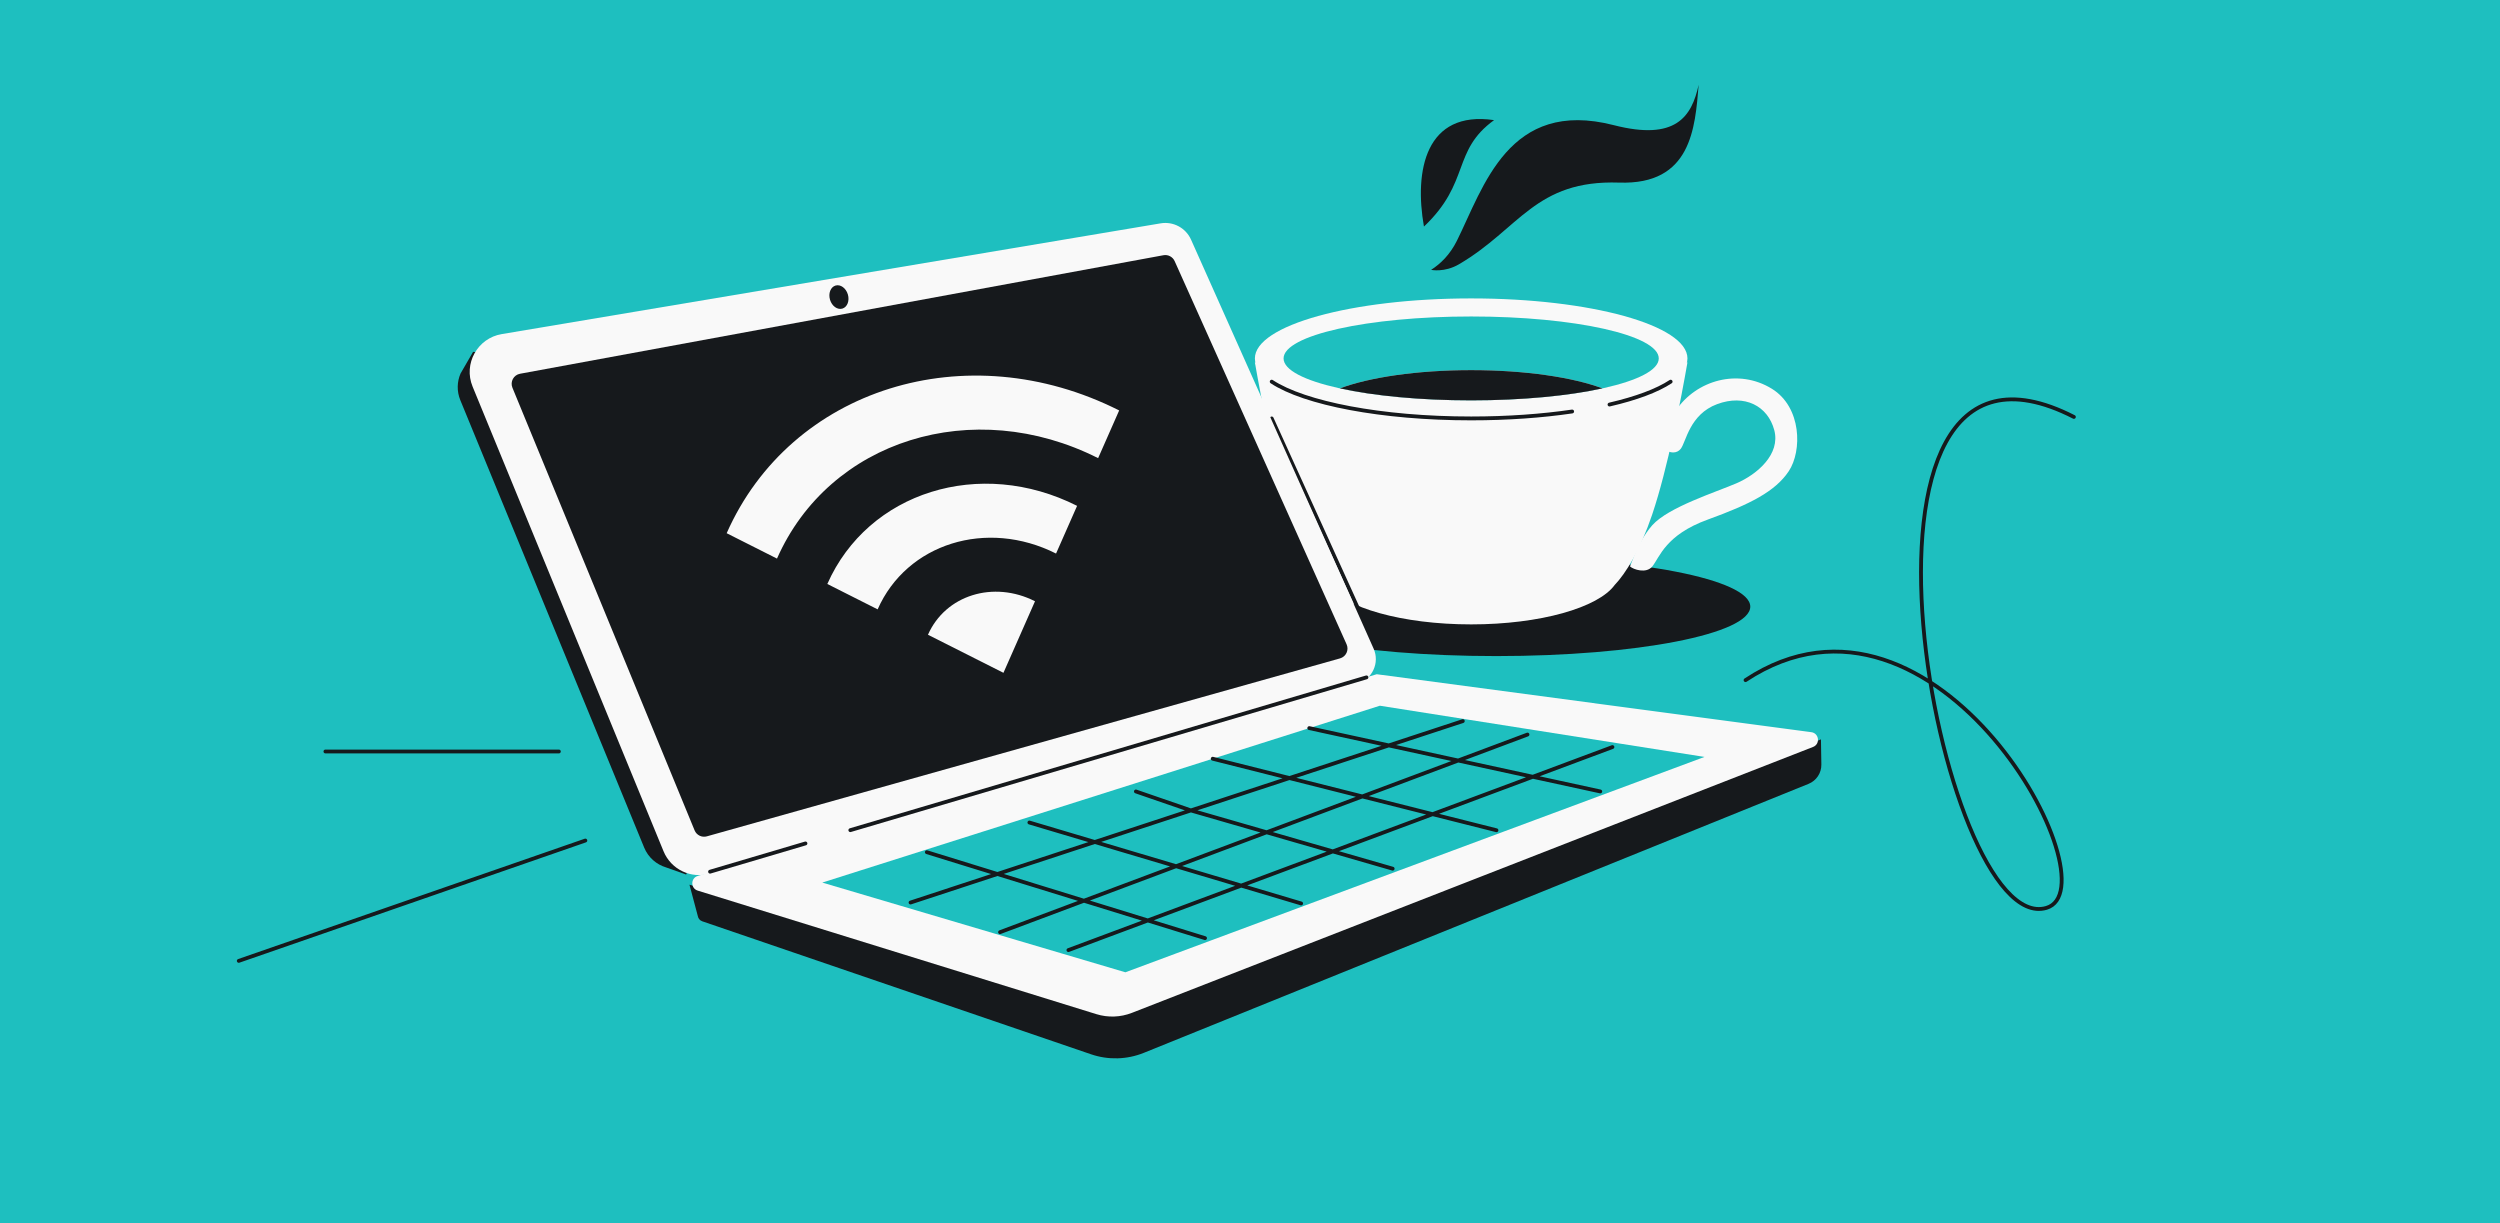 <svg width="1304" height="638" viewBox="0 0 1304 638" fill="none" xmlns="http://www.w3.org/2000/svg">
<rect x="0" y="0" width="1304" height="638" fill="#808080" stroke="none"/>
<g clip-path="url(#clip0_1437_991)">
<rect width="1304" height="638" transform="matrix(1 0 0 -1 0 638)" fill="#1EBFBF"/>
<ellipse cx="780.449" cy="316.422" rx="132.498" ry="25.791" fill="#16191C"/>
<path d="M876.704 234.06C874.513 236.875 871.099 236.015 869.666 235.234L873.969 214.316C884.754 198.138 906.823 192.042 924.21 202.782C939.793 212.406 940.045 235.234 933.007 245.79C925.97 256.346 912.871 262.993 890.781 271.008C868.692 279.023 865.758 290.557 861.849 295.444C858.721 299.354 851.97 297.073 850.211 295.444L852.661 289.189C854.224 285.279 857.79 278.471 861.849 273.94C870.278 264.53 894.711 256.81 905.659 252.119C916.606 247.427 928.796 236.87 925.461 224.364C922.094 211.737 910.039 205.442 895.643 210.802C881.247 216.163 879.442 230.542 876.704 234.06Z" fill="#F9F9F9"/>
<path fill-rule="evenodd" clip-rule="evenodd" d="M672.96 268.423C664.915 244.611 657.779 207.72 654.548 189.004L782.014 204.848L880.177 189.004C876.946 207.72 869.81 244.611 861.766 268.423C855.428 287.181 847.938 299.156 842.213 305.134C833.613 316.953 803.361 325.683 767.36 325.683C731.335 325.683 701.065 316.941 692.49 305.11C686.767 299.124 679.289 287.156 672.96 268.423Z" fill="#F9F9F9"/>
<ellipse cx="767.362" cy="186.952" rx="112.814" ry="31.299" fill="#F9F9F9"/>
<path d="M663.32 199.071C680.392 210.339 720.548 218.251 767.364 218.251C786.388 218.251 804.311 216.944 820.033 214.637M839.514 211.014C853.323 207.823 864.343 203.735 871.408 199.071" stroke="#16191C" stroke-width="2" stroke-linecap="round" stroke-linejoin="round"/>
<ellipse cx="767.361" cy="186.952" rx="97.85" ry="21.875" fill="#1EBFBF"/>
<path fill-rule="evenodd" clip-rule="evenodd" d="M835.823 202.581C818.176 206.445 794.014 208.827 767.363 208.827C740.713 208.827 716.55 206.445 698.904 202.581C714.269 196.815 739.209 193.066 767.363 193.066C795.518 193.066 820.458 196.815 835.823 202.581Z" fill="#D9D9D9"/>
<path fill-rule="evenodd" clip-rule="evenodd" d="M835.823 202.581C818.176 206.445 794.014 208.827 767.363 208.827C740.713 208.827 716.55 206.445 698.904 202.581C714.269 196.815 739.209 193.066 767.363 193.066C795.518 193.066 820.458 196.815 835.823 202.581Z" fill="#16191C"/>
<path d="M841.74 65.279C786.838 51.179 773.79 97.739 759.909 125.6C756.304 132.834 751.448 137.558 746.456 140.761C746.456 140.761 753.43 142.28 761.051 137.814C792.628 119.309 800.789 93.753 844.543 95.243C882.217 96.526 884.17 66.806 886.024 44.191C882.393 60.866 874.118 73.594 841.74 65.279Z" fill="#16191C"/>
<path d="M779.313 62.656C757.17 78.702 767.118 95.069 742.728 118.175C737.584 89.023 743.568 57.425 779.313 62.656Z" fill="#16191C"/>
<path d="M663.321 218.252L709.175 319.203" stroke="#16191C" stroke-width="2" stroke-linecap="round" stroke-linejoin="round"/>
<path d="M569.083 549.913L366.348 480.567C364.965 480.094 364.178 478.994 363.976 477.803L359.624 461.458L383.803 468.596L722.524 367.979L926.251 395.145L949.809 385.652L950.023 398.775C950.095 403.19 947.443 407.194 943.35 408.85L596.64 549.156C587.845 552.715 578.061 552.984 569.083 549.913Z" fill="#16191C"/>
<path d="M363.969 456.876L718.109 351.679L944.775 381.903C948.877 382.45 949.557 388.1 945.702 389.605L590.371 528.318C584.458 530.626 577.937 530.86 571.875 528.981L363.924 464.542C360.14 463.369 360.172 458.004 363.969 456.876Z" fill="#F9F9F9"/>
<path d="M686.686 332.81L602.881 142.744C599.601 135.305 591.723 131.005 583.691 132.27L256.44 183.822C254.751 184.088 253.035 184.137 251.333 183.967L246.764 183.51L240.239 194.797C238.395 199.038 238.165 204.014 240.106 208.737L335.996 442.088C338.123 447.264 342.424 450.949 347.451 452.451L357.891 456.159L359.533 451.9L675.433 357.207C685.757 354.112 691.035 342.671 686.686 332.81Z" fill="#16191C"/>
<path d="M716.474 338.335L621.245 124.994C618.516 118.881 612 115.387 605.399 116.496L261.704 174.266C249.03 176.396 241.614 189.742 246.499 201.629L346.105 444.024C350.001 453.506 360.428 458.515 370.265 455.631L708.038 356.59C715.798 354.315 719.77 345.719 716.474 338.335Z" fill="#F9F9F9"/>
<path d="M362.307 433.13L267.28 202.234C265.988 199.096 267.913 195.564 271.251 194.949L606.852 133.129C609.272 132.683 611.684 133.949 612.692 136.195L702.385 336.086C703.721 339.063 702.099 342.531 698.958 343.414L368.691 436.239C366.082 436.972 363.338 435.635 362.307 433.13Z" fill="#16191C"/>
<path fill-rule="evenodd" clip-rule="evenodd" d="M379.03 278.123L405.279 291.363C432.549 229.528 507.553 206.067 572.781 238.969L583.755 214.085C504.09 173.902 412.429 202.573 379.03 278.123ZM484.027 331.083L523.4 350.943L539.86 313.618C518.167 302.6 493.135 310.43 484.027 331.083ZM457.779 317.843L431.53 304.603C452.803 256.549 511.149 238.299 561.81 263.852L550.836 288.735C514.612 270.464 472.923 283.504 457.779 317.843Z" fill="#F9F9F9"/>
<ellipse cx="4.856" cy="6.271" rx="4.856" ry="6.271" transform="matrix(0.959 -0.284 0.284 0.959 431.152 150.322)" fill="#16191C"/>
<path d="M712.743 353.317L443.527 433.012M370.365 454.67L420.128 439.939" stroke="#16191C" stroke-width="2" stroke-linecap="round"/>
<path d="M428.901 460.348L481.12 443.785L532.141 427.603L582.638 411.587L632.565 395.751L682.921 379.78L719.737 368.103L765.471 375.316L802.185 381.107L845.627 387.959L889.068 394.81L838.445 413.636L783.921 433.912L729.735 454.063L681.375 472.047L632.004 490.407L586.995 507.145L553.136 497.122L519.277 487.1L469.799 472.454L428.901 460.348Z" fill="#1EBFBF"/>
<path d="M632.556 395.749L672.561 405.835M682.913 379.778L724.391 388.807M565.381 469.822L520.247 455.876M565.381 469.822L598.688 480.113L628.541 489.337M565.381 469.822L613.441 451.816M565.381 469.822L521.63 486.213M520.247 455.876L571.04 439.188M520.247 455.876L474.935 470.762M520.247 455.876L483.441 444.503M647.41 461.932L613.441 451.816M647.41 461.932L747.255 424.668M647.41 461.932L557.284 495.569M647.41 461.932L678.671 471.242M613.441 451.816L571.04 439.188M613.441 451.816L660.672 434.12M571.04 439.188L621.178 422.716M571.04 439.188L536.927 429.029M621.178 422.716L660.672 434.12M621.178 422.716L672.561 405.835M621.178 422.716L592.487 412.82M660.672 434.12L695.199 444.091L726.408 453.103M660.672 434.12L710.581 415.421M747.255 424.668L710.581 415.421M747.255 424.668L841.046 389.663M747.255 424.668L780.556 433.064M710.581 415.421L672.561 405.835M710.581 415.421L760.587 396.687M672.561 405.835L724.391 388.807M724.391 388.807L760.587 396.687M724.391 388.807L753.523 379.237L762.99 376.126M760.587 396.687L799.511 405.16L834.698 412.82M760.587 396.687L796.74 383.141" stroke="#16191C" stroke-width="2" stroke-linecap="round"/>
<path d="M1081.74 217.471C947.197 148.706 1011.56 490.03 1067.41 473.555C1103.61 462.874 1010.38 288.754 910.474 354.757M169.736 391.977L291.504 391.977M305.313 438.425L124.543 501.192" stroke="#16191C" stroke-width="2" stroke-linecap="round"/>
</g>
<defs>
<clipPath id="clip0_1437_991">
<rect width="1304" height="638" fill="white" transform="matrix(1 0 0 -1 0 638)"/>
</clipPath>
</defs>
</svg>
